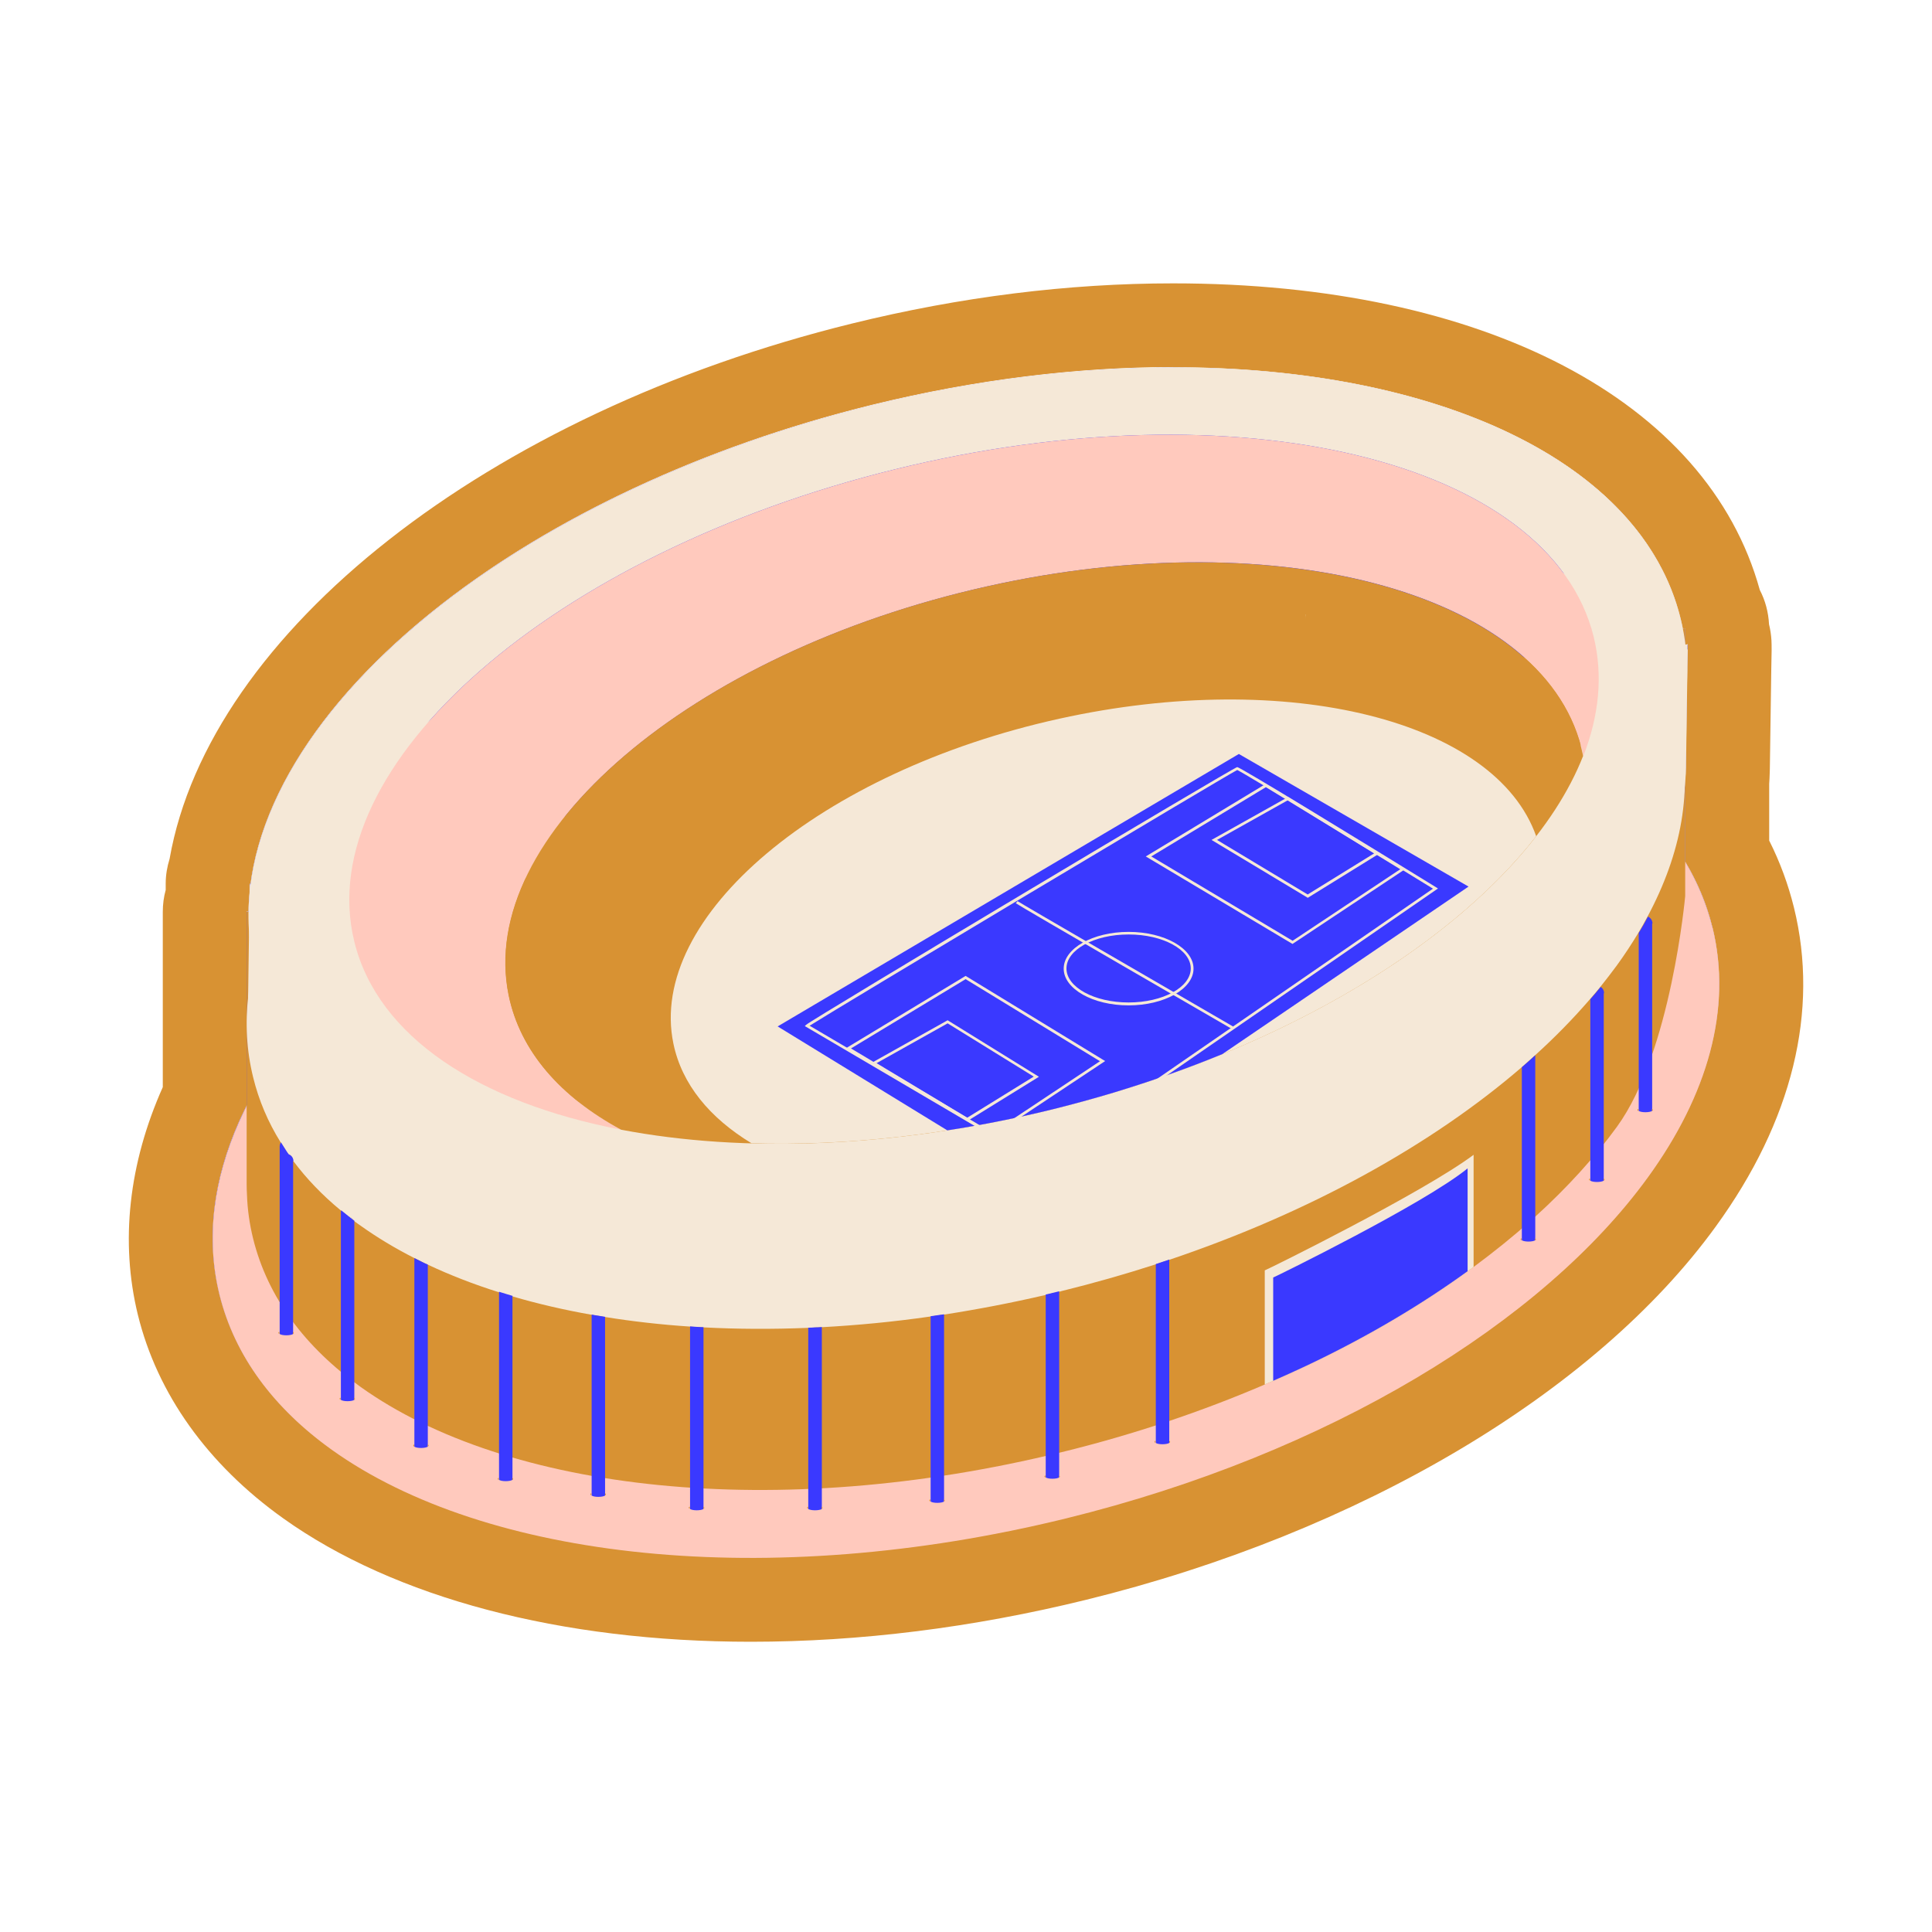 <svg width="150" height="150" viewBox="0 0 150 150" fill="none" xmlns="http://www.w3.org/2000/svg">
<g clip-path="url(#clip0_3409_29748)">
<path d="M132.949 72.011C132.509 70.202 131.792 68.505 130.837 66.921V60.624C130.862 60.285 130.888 59.945 130.888 59.606L131.001 51.776L131.026 50.443C131.026 50.305 131.026 50.179 131.026 50.054L130.85 50.091C130.85 50.091 130.85 50.016 130.837 49.991V48.809H130.774L130.649 48.847C130.598 48.583 130.536 48.319 130.473 48.055C126.375 31.389 98.271 23.961 67.704 31.477C41.12 37.987 21.425 53.686 19.452 68.63H19.376V69.41C19.326 69.862 19.301 70.327 19.288 70.78H19.226L19.138 70.792V85.85C16.674 90.752 15.857 95.742 17.026 100.505C18.207 105.294 21.274 109.354 25.761 112.559C37.651 121.055 59.521 123.582 82.761 117.875C103.211 112.848 119.764 102.654 127.934 91.393C132.559 85.02 134.495 78.321 132.949 72.011Z" fill="#3A39FF"/>
<path d="M91.081 28.511C111.481 28.511 127.468 35.763 130.472 48.018C130.535 48.282 130.598 48.545 130.648 48.809L130.774 48.784H130.837V49.953C130.837 49.991 130.837 50.029 130.849 50.054L131.025 50.016C131.025 50.142 131.025 50.28 131.025 50.406L131 51.738L130.887 59.568C130.887 59.908 130.862 60.26 130.837 60.599V66.896C131.792 68.492 132.508 70.189 132.948 71.987C134.494 78.296 132.559 84.995 127.933 91.368C119.763 102.629 103.21 112.823 82.761 117.85C74.277 119.937 65.981 120.917 58.289 120.917C44.891 120.917 33.315 117.926 25.773 112.534C21.286 109.329 18.219 105.269 17.038 100.48C15.869 95.716 16.686 90.727 19.149 85.825V70.767H19.238L19.3 70.755C19.3 70.302 19.325 69.837 19.376 69.385V68.631V68.618H19.451C21.412 53.661 41.107 37.962 67.716 31.427C75.81 29.441 83.728 28.498 91.081 28.498M91.081 22C82.962 22 74.578 23.043 66.157 25.117C37.814 32.093 16.259 49.073 13.167 66.682C12.978 67.286 12.865 67.939 12.865 68.605V69.096C12.714 69.636 12.639 70.214 12.639 70.805V84.404C9.987 90.35 9.321 96.42 10.703 102.076C12.211 108.223 16.12 113.69 21.977 117.875C30.637 124.059 43.533 127.466 58.289 127.466C66.76 127.466 75.521 126.372 84.319 124.21C105.548 118.994 123.836 108.16 133.212 95.226C139.157 87.044 141.256 78.485 139.283 70.466C138.843 68.681 138.202 66.934 137.36 65.262V60.863C137.372 60.599 137.398 60.335 137.398 60.084C137.398 59.958 137.41 59.832 137.41 59.707L137.523 51.876L137.548 50.544C137.548 50.544 137.548 50.481 137.548 50.443C137.548 50.205 137.548 49.966 137.536 49.727C137.511 49.3 137.448 48.872 137.347 48.47C137.297 47.527 137.058 46.623 136.631 45.806C132.571 31.1 115.201 22 91.081 22Z" fill="#D89233"/>
<path d="M132.949 72.011C128.65 54.553 99.227 46.773 67.214 54.641C35.213 62.522 12.74 83.06 17.039 100.518C18.22 105.307 21.287 109.366 25.774 112.571C37.664 121.068 59.534 123.594 82.774 117.888C103.224 112.86 119.777 102.667 127.947 91.405C132.572 85.033 134.507 78.334 132.962 72.024L132.949 72.011ZM121.21 89.721C115.956 96.471 106.969 102.805 95.695 107.431C92.879 108.587 89.926 109.63 86.846 110.56C85.225 111.051 83.578 111.503 81.894 111.918C79.003 112.634 76.138 113.2 73.322 113.64C72.87 113.715 72.417 113.778 71.965 113.841C66.899 114.557 62.01 114.821 57.41 114.695C40.467 114.218 27.559 108.223 25.108 98.281C21.576 83.902 41.272 66.707 69.099 59.87C96.927 53.032 122.353 59.141 125.885 73.507C127.18 78.749 125.37 84.379 121.21 89.734V89.721Z" fill="#FFC9BD"/>
<path d="M111.457 54.289L64.311 62.824C64.311 62.824 62.828 64.822 60.678 67.738L32.675 71.144C41.297 63.955 53.514 57.859 67.704 54.365C84.107 50.33 99.793 50.607 111.444 54.289H111.457Z" fill="#F5E8D7"/>
<path d="M112.725 91.003H112.7V90.236C112.7 90.488 112.7 90.752 112.725 91.003Z" fill="#F5E8D7"/>
<path d="M130.838 48.784V69.573C130.838 69.573 129.744 81.702 125.546 87.471C123.812 89.859 121.687 92.197 119.211 94.447C119.111 94.547 118.998 94.635 118.897 94.736C117.502 95.98 116.006 97.187 114.41 98.368C114.259 98.482 114.108 98.595 113.957 98.695C110.413 101.259 106.404 103.647 101.992 105.772C101.741 105.897 101.489 106.01 101.25 106.123C100.471 106.488 99.667 106.852 98.862 107.204C98.636 107.305 98.422 107.393 98.196 107.493C93.307 109.592 88.015 111.377 82.422 112.747C60.238 118.202 39.349 115.789 27.999 107.682C23.713 104.615 20.784 100.744 19.653 96.169C19.377 95.05 19.213 93.906 19.175 92.763C19.163 92.511 19.15 92.247 19.15 91.996V70.792H19.238L27.119 69.825L32.549 69.158L60.552 65.752C62.702 62.849 64.185 60.838 64.185 60.838L111.331 52.303L123.975 50.016L130.787 48.784H130.85H130.838Z" fill="#D89233"/>
<path d="M130.486 48.03C126.388 31.364 98.284 23.936 67.717 31.452C37.149 38.968 15.694 58.563 19.792 75.242C20.91 79.817 23.839 83.688 28.137 86.755C39.487 94.862 60.377 97.275 82.561 91.82C102.093 87.019 117.892 77.278 125.697 66.531C130.109 60.448 131.969 54.051 130.486 48.03ZM119.262 64.935C114.247 71.383 105.662 77.429 94.903 81.853C92.214 82.959 89.398 83.952 86.457 84.844C84.911 85.309 83.34 85.737 81.731 86.139C78.966 86.818 76.239 87.358 73.549 87.773C73.121 87.836 72.681 87.911 72.254 87.961C67.415 88.64 62.739 88.904 58.353 88.778C42.177 88.313 29.847 82.594 27.509 73.105C24.14 59.38 42.944 42.952 69.514 36.429C96.085 29.893 120.355 35.725 123.736 49.45C124.968 54.465 123.246 59.832 119.274 64.948L119.262 64.935Z" fill="#F5E8D7"/>
<path d="M22.393 89.621C22.506 89.784 22.631 89.96 22.757 90.123C22.744 89.885 22.594 89.696 22.393 89.621ZM27.03 94.434C27.169 94.548 27.32 94.661 27.458 94.761C27.382 94.585 27.219 94.46 27.03 94.434Z" fill="#F5E8D7"/>
<path d="M130.335 56.439C126.237 39.772 98.133 32.344 67.566 39.86C37.011 47.364 15.556 66.972 19.653 83.638C20.093 85.435 20.809 87.119 21.79 88.691C21.928 88.917 22.079 89.143 22.217 89.369C22.267 89.457 22.33 89.533 22.393 89.621C22.594 89.696 22.745 89.885 22.758 90.123C23.788 91.506 25.032 92.801 26.465 93.982C26.629 94.12 26.805 94.258 26.981 94.397C26.993 94.409 27.018 94.422 27.031 94.447C27.219 94.472 27.383 94.598 27.458 94.774C27.471 94.786 27.496 94.799 27.509 94.812C27.672 94.937 27.835 95.05 27.999 95.163C29.268 96.069 30.663 96.911 32.172 97.677C32.348 97.765 32.523 97.853 32.7 97.941C32.875 98.029 33.051 98.117 33.227 98.193C34.937 98.997 36.772 99.713 38.733 100.329C38.908 100.38 39.084 100.442 39.26 100.493C39.436 100.543 39.612 100.593 39.801 100.656C41.736 101.222 43.785 101.699 45.922 102.076C46.098 102.114 46.274 102.139 46.45 102.164C46.626 102.19 46.802 102.227 46.978 102.252C49.089 102.592 51.289 102.843 53.551 102.994C53.727 103.006 53.903 103.019 54.079 103.032C54.255 103.032 54.431 103.057 54.62 103.057C57.246 103.195 59.949 103.208 62.739 103.094C62.915 103.094 63.091 103.082 63.267 103.069C63.443 103.069 63.619 103.057 63.807 103.044C66.56 102.893 69.363 102.629 72.229 102.215C72.405 102.19 72.581 102.164 72.757 102.139C72.933 102.114 73.109 102.089 73.297 102.064C75.886 101.662 78.513 101.159 81.165 100.543C81.341 100.505 81.517 100.468 81.693 100.417C81.869 100.38 82.045 100.329 82.221 100.292C82.284 100.279 82.347 100.266 82.409 100.241C84.911 99.626 87.336 98.934 89.712 98.168C89.888 98.105 90.064 98.054 90.24 97.992C90.416 97.929 90.592 97.878 90.768 97.816C101.753 94.12 111.167 88.867 118.118 82.884C118.294 82.733 118.482 82.57 118.646 82.419C118.821 82.255 118.997 82.104 119.173 81.941C120.732 80.533 122.152 79.075 123.422 77.605C123.698 77.29 123.962 76.976 124.226 76.65C124.679 76.084 125.118 75.518 125.533 74.953C126.137 74.123 126.677 73.294 127.18 72.464C127.431 72.049 127.67 71.622 127.896 71.195C130.548 66.268 131.491 61.24 130.309 56.451L130.335 56.439ZM119.123 73.331C114.108 79.779 105.524 85.825 94.765 90.249C92.075 91.355 89.26 92.348 86.318 93.24C84.772 93.706 83.201 94.133 81.592 94.535C78.827 95.214 76.1 95.754 73.41 96.169C72.983 96.232 72.543 96.307 72.115 96.358C67.276 97.036 62.601 97.3 58.214 97.174C42.038 96.71 29.708 90.991 27.37 81.501C24.002 67.776 42.805 51.348 69.376 44.825C95.946 38.289 120.217 44.121 123.598 57.846C124.829 62.861 123.107 68.228 119.136 73.344L119.123 73.331Z" fill="#F5E8D7"/>
<path d="M131.039 50.431L131.013 51.763L130.9 59.593C130.8 64.231 128.927 68.97 125.621 73.532C117.816 84.279 102.017 94.02 82.485 98.821C60.301 104.276 39.411 101.863 28.062 93.756C23.776 90.689 20.847 86.818 19.716 82.243C19.465 81.199 19.301 80.144 19.238 79.088L19.276 76.549L19.364 70.202L19.389 68.656L21.689 68.354L27.207 67.663C27.131 69.02 27.257 70.378 27.572 71.697C27.622 71.898 27.672 72.1 27.735 72.301C30.437 81.426 42.579 86.918 58.403 87.371C62.789 87.496 67.465 87.233 72.304 86.554C72.731 86.491 73.171 86.428 73.599 86.365C76.288 85.95 79.028 85.41 81.781 84.731C83.39 84.342 84.961 83.902 86.507 83.437C89.448 82.557 92.263 81.551 94.953 80.445C105.712 76.021 114.309 69.975 119.312 63.528C121.273 61.001 122.693 58.412 123.472 55.835C123.925 54.34 124.163 52.844 124.176 51.361L128.575 50.506L131.013 50.029C131.013 50.154 131.013 50.292 131.013 50.418L131.039 50.431Z" fill="#F5E8D7"/>
<path d="M122.919 58.676C122.919 58.676 122.919 58.626 122.906 58.6C120.38 46.22 99.654 40.376 76.628 45.529C53.602 50.682 36.973 64.898 39.499 77.265C40.392 81.614 43.534 85.159 48.235 87.71C37.199 85.599 29.319 80.496 27.509 73.105C24.14 59.38 42.943 42.952 69.514 36.429C96.084 29.893 120.355 35.725 123.736 49.45C124.465 52.442 124.151 55.571 122.932 58.688L122.919 58.676Z" fill="#FFC9BD"/>
<path d="M122.919 58.676C118.532 69.862 102.494 81.011 81.718 86.126C69.451 89.143 57.686 89.52 48.222 87.71C43.521 85.171 40.379 81.627 39.486 77.265C36.96 64.898 53.576 50.682 76.615 45.529C99.641 40.376 120.367 46.233 122.893 58.6C122.893 58.626 122.893 58.651 122.906 58.676H122.919Z" fill="#D89233"/>
<path d="M119.261 64.935C112.348 73.834 98.598 81.979 81.73 86.126C73.535 88.137 65.554 88.979 58.352 88.766C55.097 86.792 52.935 84.178 52.282 81.023C50.245 71.195 63.656 59.895 82.258 55.798C100.043 51.876 116.119 55.961 119.274 64.935H119.261Z" fill="#F5E8D7"/>
<path d="M114.02 68.832L94.903 81.84C92.213 82.946 89.397 83.939 86.456 84.832C84.91 85.297 83.339 85.724 81.731 86.126C78.965 86.805 76.238 87.346 73.548 87.76L60.376 79.691L96.185 58.538L114.033 68.844L114.02 68.832Z" fill="#3A39FF"/>
<path d="M80.662 90.349L62.487 79.666L62.588 79.565C62.965 79.188 95.807 59.556 96.059 59.556C96.285 59.556 105.837 65.4 111.506 68.894L111.644 68.982L80.649 90.349H80.662ZM62.864 79.641L80.649 90.098L111.255 68.995C106.164 65.865 96.737 60.109 96.059 59.782C94.94 60.36 65.127 78.195 62.852 79.641H62.864Z" fill="#F5E8D7"/>
<path d="M77.055 88.2L65.655 81.4L74.969 75.769L85.803 82.381L77.055 88.188V88.2ZM66.07 81.4L77.043 87.949L85.401 82.393L74.969 76.021L66.07 81.4Z" fill="#F5E8D7"/>
<path d="M75.094 87.031L67.628 82.544L73.573 79.213L80.662 83.6L75.094 87.044V87.031ZM68.055 82.544L75.094 86.78L80.26 83.587L73.573 79.452L68.055 82.544Z" fill="#F5E8D7"/>
<path d="M100.358 73.293L88.958 66.494L98.272 60.863L109.106 67.474L100.358 73.281V73.293ZM89.385 66.494L100.358 73.042L108.716 67.487L98.284 61.114L89.385 66.494Z" fill="#F5E8D7"/>
<path d="M101.526 69.699L94.061 65.212L100.006 61.881L107.094 66.267L101.526 69.711V69.699ZM94.488 65.212L101.526 69.447L106.692 66.255L100.006 62.12L94.488 65.212Z" fill="#F5E8D7"/>
<path d="M95.695 79.917C95.016 79.528 79.117 70.327 78.865 70.126L79.004 69.963C79.255 70.151 90.114 76.436 95.808 79.741L95.695 79.93V79.917Z" fill="#F5E8D7"/>
<path d="M87.625 78.057C84.847 78.057 82.585 76.775 82.585 75.204C82.585 73.633 84.847 72.351 87.625 72.351C90.403 72.351 92.665 73.633 92.665 75.204C92.665 76.775 90.403 78.057 87.625 78.057ZM87.625 72.552C84.96 72.552 82.799 73.733 82.799 75.191C82.799 76.649 84.96 77.831 87.625 77.831C90.29 77.831 92.451 76.649 92.451 75.191C92.451 73.733 90.29 72.552 87.625 72.552Z" fill="#F5E8D7"/>
<path d="M114.41 89.671V98.368C114.259 98.482 114.109 98.595 113.958 98.695C110.413 101.259 106.404 103.647 101.992 105.772C101.741 105.897 101.489 106.01 101.251 106.123C100.471 106.488 99.667 106.852 98.862 107.204C98.636 107.305 98.422 107.393 98.196 107.493V98.632C98.422 98.557 110.489 92.599 114.41 89.658V89.671Z" fill="#F5E8D7"/>
<path d="M73.297 102.039V116.493C73.297 116.493 73.297 116.543 73.297 116.581C73.197 116.644 72.996 116.681 72.769 116.681C72.543 116.681 72.355 116.644 72.254 116.581C72.254 116.581 72.254 116.518 72.254 116.493V102.189C72.43 102.164 72.606 102.139 72.782 102.114C72.958 102.089 73.134 102.064 73.322 102.039H73.297Z" fill="#3A39FF"/>
<path d="M72.229 116.505C72.229 116.505 72.229 116.556 72.229 116.581C72.178 116.556 72.153 116.518 72.153 116.493C72.153 116.455 72.178 116.43 72.229 116.405V116.505Z" fill="#D89233"/>
<path d="M73.36 116.493C73.36 116.493 73.335 116.556 73.284 116.581C73.284 116.556 73.284 116.53 73.284 116.505V116.405C73.284 116.405 73.347 116.468 73.347 116.493H73.36Z" fill="#D89233"/>
<path d="M63.808 103.031V117.071C63.808 117.071 63.808 117.121 63.808 117.159C63.707 117.222 63.506 117.259 63.28 117.259C63.054 117.259 62.865 117.222 62.752 117.159C62.752 117.159 62.752 117.096 62.752 117.071V103.082C62.928 103.082 63.104 103.069 63.28 103.057C63.456 103.057 63.632 103.044 63.82 103.031H63.808Z" fill="#3A39FF"/>
<path d="M62.739 117.071C62.739 117.071 62.739 117.121 62.739 117.146C62.689 117.121 62.664 117.084 62.664 117.058C62.664 117.021 62.689 116.996 62.739 116.97V117.071Z" fill="#D89233"/>
<path d="M63.87 117.058C63.87 117.058 63.845 117.121 63.795 117.146C63.795 117.121 63.795 117.096 63.795 117.071V116.97C63.795 116.97 63.858 117.033 63.858 117.058H63.87Z" fill="#D89233"/>
<path d="M54.619 103.044V117.071C54.619 117.071 54.619 117.121 54.619 117.159C54.519 117.222 54.318 117.259 54.092 117.259C53.865 117.259 53.677 117.222 53.576 117.159C53.576 117.159 53.576 117.096 53.576 117.071V102.981C53.752 102.994 53.928 103.006 54.104 103.019C54.28 103.019 54.456 103.044 54.645 103.044H54.619Z" fill="#3A39FF"/>
<path d="M53.551 117.071C53.551 117.071 53.551 117.121 53.551 117.146C53.501 117.121 53.476 117.084 53.476 117.058C53.476 117.021 53.501 116.996 53.551 116.97V117.071Z" fill="#D89233"/>
<path d="M54.695 117.058C54.695 117.058 54.669 117.121 54.619 117.146C54.619 117.121 54.619 117.096 54.619 117.071V116.97C54.619 116.97 54.682 117.033 54.682 117.058H54.695Z" fill="#D89233"/>
<path d="M46.978 102.24V116.028C46.978 116.028 46.978 116.078 46.978 116.116C46.877 116.179 46.676 116.216 46.45 116.216C46.224 116.216 46.035 116.179 45.935 116.116C45.935 116.116 45.935 116.053 45.935 116.028V102.064C46.111 102.101 46.286 102.127 46.462 102.152C46.638 102.177 46.814 102.215 46.99 102.24H46.978Z" fill="#3A39FF"/>
<path d="M45.909 116.028C45.909 116.028 45.909 116.078 45.909 116.103C45.859 116.078 45.834 116.04 45.834 116.015C45.834 115.978 45.859 115.952 45.909 115.927V116.028Z" fill="#D89233"/>
<path d="M47.053 116.015C47.053 116.015 47.028 116.078 46.977 116.103C46.977 116.078 46.977 116.053 46.977 116.028V115.927C46.977 115.927 47.04 115.99 47.04 116.015H47.053Z" fill="#D89233"/>
<path d="M39.788 100.631V114.821C39.788 114.821 39.788 114.871 39.788 114.897C39.688 114.959 39.487 114.997 39.26 114.997C39.034 114.997 38.846 114.959 38.745 114.897C38.745 114.897 38.745 114.846 38.745 114.809V100.342C38.745 100.342 38.745 100.304 38.745 100.292C38.921 100.342 39.097 100.405 39.273 100.455C39.449 100.505 39.625 100.555 39.813 100.618L39.788 100.631Z" fill="#3A39FF"/>
<path d="M38.72 114.834C38.72 114.834 38.72 114.884 38.72 114.909C38.67 114.884 38.645 114.846 38.645 114.821C38.645 114.783 38.67 114.758 38.72 114.733V114.834Z" fill="#D89233"/>
<path d="M39.851 114.821C39.851 114.821 39.826 114.884 39.775 114.909C39.775 114.884 39.775 114.859 39.775 114.834V114.733C39.775 114.733 39.838 114.796 39.838 114.821H39.851Z" fill="#D89233"/>
<path d="M33.215 98.18V112.232C33.215 112.232 33.215 112.282 33.215 112.32C33.114 112.383 32.913 112.421 32.687 112.421C32.461 112.421 32.272 112.383 32.172 112.32C32.172 112.32 32.172 112.257 32.172 112.232V97.778C32.172 97.778 32.172 97.702 32.172 97.677C32.348 97.765 32.524 97.853 32.7 97.941C32.876 98.029 33.052 98.117 33.228 98.193L33.215 98.18Z" fill="#3A39FF"/>
<path d="M32.159 112.245C32.159 112.245 32.159 112.295 32.159 112.32C32.109 112.295 32.084 112.257 32.084 112.232C32.084 112.194 32.109 112.169 32.159 112.144V112.245Z" fill="#D89233"/>
<path d="M33.29 112.219C33.29 112.219 33.265 112.282 33.215 112.307C33.215 112.282 33.215 112.257 33.215 112.232V112.131C33.215 112.131 33.278 112.194 33.278 112.219H33.29Z" fill="#D89233"/>
<path d="M27.509 94.799V108.612C27.509 108.612 27.509 108.662 27.509 108.687C27.409 108.75 27.207 108.788 26.981 108.788C26.755 108.788 26.566 108.75 26.466 108.687C26.466 108.687 26.466 108.637 26.466 108.599V94.133C26.466 94.133 26.466 94.019 26.491 93.969C26.654 94.108 26.83 94.246 27.006 94.384C27.019 94.397 27.522 94.786 27.534 94.799H27.509Z" fill="#3A39FF"/>
<path d="M26.441 108.612C26.441 108.612 26.441 108.662 26.441 108.687C26.39 108.662 26.365 108.625 26.365 108.599C26.365 108.562 26.39 108.537 26.441 108.511V108.612Z" fill="#D89233"/>
<path d="M27.572 108.599C27.572 108.599 27.546 108.662 27.496 108.687C27.496 108.662 27.496 108.637 27.496 108.612V108.511C27.496 108.511 27.559 108.574 27.559 108.599H27.572Z" fill="#D89233"/>
<path d="M22.757 90.123V103.497C22.757 103.497 22.757 103.547 22.757 103.572C22.657 103.635 22.455 103.673 22.229 103.673C22.003 103.673 21.814 103.635 21.714 103.572C21.714 103.572 21.714 103.509 21.714 103.484V89.017C21.714 88.891 21.752 88.778 21.814 88.69C21.953 88.917 22.104 89.143 22.242 89.369C22.292 89.457 22.355 89.532 22.418 89.621C22.619 89.696 22.77 89.885 22.782 90.123H22.757Z" fill="#3A39FF"/>
<path d="M21.689 103.497C21.689 103.497 21.689 103.547 21.689 103.572C21.638 103.547 21.613 103.509 21.613 103.484C21.613 103.446 21.638 103.421 21.689 103.396V103.497Z" fill="#D89233"/>
<path d="M22.82 103.484C22.82 103.484 22.794 103.547 22.744 103.572C22.744 103.547 22.744 103.522 22.744 103.497V103.396C22.744 103.396 22.807 103.459 22.807 103.484H22.82Z" fill="#D89233"/>
<path d="M82.234 100.266V114.633C82.234 114.633 82.234 114.683 82.234 114.708C82.133 114.771 81.932 114.809 81.706 114.809C81.48 114.809 81.291 114.771 81.19 114.708C81.19 114.708 81.19 114.658 81.19 114.62V100.505C81.366 100.468 81.542 100.43 81.718 100.38C81.894 100.342 82.07 100.292 82.246 100.254L82.234 100.266Z" fill="#3A39FF"/>
<path d="M81.165 114.645C81.165 114.645 81.165 114.696 81.165 114.721C81.115 114.696 81.09 114.658 81.09 114.633C81.09 114.595 81.115 114.57 81.165 114.545V114.645Z" fill="#D89233"/>
<path d="M82.296 114.633C82.296 114.633 82.271 114.696 82.221 114.721C82.221 114.696 82.221 114.67 82.221 114.645V114.545C82.221 114.545 82.284 114.608 82.284 114.633H82.296Z" fill="#D89233"/>
<path d="M90.781 97.803V111.955C90.781 111.955 90.781 112.006 90.781 112.031C90.68 112.094 90.479 112.131 90.253 112.131C90.026 112.131 89.838 112.094 89.737 112.031C89.737 112.031 89.737 111.981 89.737 111.943V98.142C89.913 98.079 90.089 98.029 90.265 97.966C90.441 97.903 90.617 97.853 90.793 97.79L90.781 97.803Z" fill="#3A39FF"/>
<path d="M89.712 111.956C89.712 111.956 89.712 112.006 89.712 112.031C89.662 112.006 89.637 111.968 89.637 111.943C89.637 111.905 89.662 111.88 89.712 111.855V111.956Z" fill="#D89233"/>
<path d="M90.856 111.943C90.856 111.943 90.831 112.006 90.78 112.031C90.78 112.006 90.78 111.981 90.78 111.956V111.855C90.78 111.855 90.843 111.918 90.843 111.943H90.856Z" fill="#D89233"/>
<path d="M119.198 81.928V96.219C119.198 96.219 119.198 96.269 119.198 96.295C119.098 96.357 118.897 96.395 118.671 96.395C118.444 96.395 118.256 96.357 118.155 96.295C118.155 96.295 118.155 96.244 118.155 96.207V82.858C118.331 82.708 118.52 82.544 118.683 82.393C118.859 82.23 119.035 82.079 119.211 81.916L119.198 81.928Z" fill="#3A39FF"/>
<path d="M118.13 96.232C118.13 96.232 118.13 96.282 118.13 96.307C118.08 96.282 118.055 96.244 118.055 96.219C118.055 96.181 118.08 96.156 118.13 96.131V96.232Z" fill="#D89233"/>
<path d="M119.261 96.219C119.261 96.219 119.236 96.282 119.186 96.307C119.186 96.282 119.186 96.257 119.186 96.232V96.131C119.186 96.131 119.248 96.194 119.248 96.219H119.261Z" fill="#D89233"/>
<path d="M124.515 77.127V91.594C124.515 91.594 124.515 91.644 124.515 91.669C124.414 91.732 124.213 91.77 123.987 91.77C123.761 91.77 123.572 91.732 123.472 91.669C123.472 91.669 123.472 91.606 123.472 91.581V77.579C123.748 77.265 124.012 76.951 124.276 76.624C124.439 76.725 124.54 76.901 124.54 77.115L124.515 77.127Z" fill="#3A39FF"/>
<path d="M123.447 91.594C123.447 91.594 123.447 91.644 123.447 91.669C123.396 91.644 123.371 91.606 123.371 91.581C123.371 91.543 123.396 91.518 123.447 91.493V91.594Z" fill="#D89233"/>
<path d="M124.59 91.581C124.59 91.581 124.565 91.644 124.515 91.669C124.515 91.644 124.515 91.619 124.515 91.594V91.493C124.515 91.493 124.577 91.556 124.577 91.581H124.59Z" fill="#D89233"/>
<path d="M128.274 71.71V86.177C128.274 86.177 128.274 86.227 128.274 86.252C128.173 86.315 127.972 86.353 127.746 86.353C127.52 86.353 127.331 86.315 127.23 86.252C127.23 86.252 127.23 86.202 127.23 86.164V72.439C127.482 72.024 127.721 71.597 127.947 71.169C128.148 71.245 128.299 71.459 128.299 71.697L128.274 71.71Z" fill="#3A39FF"/>
<path d="M127.205 86.189C127.205 86.189 127.205 86.239 127.205 86.265C127.155 86.239 127.13 86.202 127.13 86.177C127.13 86.139 127.155 86.114 127.205 86.089V86.189Z" fill="#D89233"/>
<path d="M128.336 86.177C128.336 86.177 128.311 86.239 128.261 86.265C128.261 86.239 128.261 86.214 128.261 86.189V86.089C128.261 86.089 128.324 86.151 128.324 86.177H128.336Z" fill="#D89233"/>
<path d="M101.35 47.691V48.093C101.35 47.955 101.35 47.829 101.338 47.703H101.35V47.691Z" fill="#F5E8D7"/>
<path d="M113.945 90.727V98.695C110.4 101.259 106.391 103.648 101.979 105.772C101.728 105.897 101.476 106.01 101.238 106.124C100.458 106.488 99.654 106.853 98.85 107.204V99.186C99.051 99.11 110.526 93.492 113.945 90.714V90.727Z" fill="#3A39FF"/>
</g>
<defs>
<clipPath id="clip0_3409_29748">
<rect width="130" height="105.466" fill="white" transform="translate(10 22)"/>
</clipPath>
</defs>
</svg>

